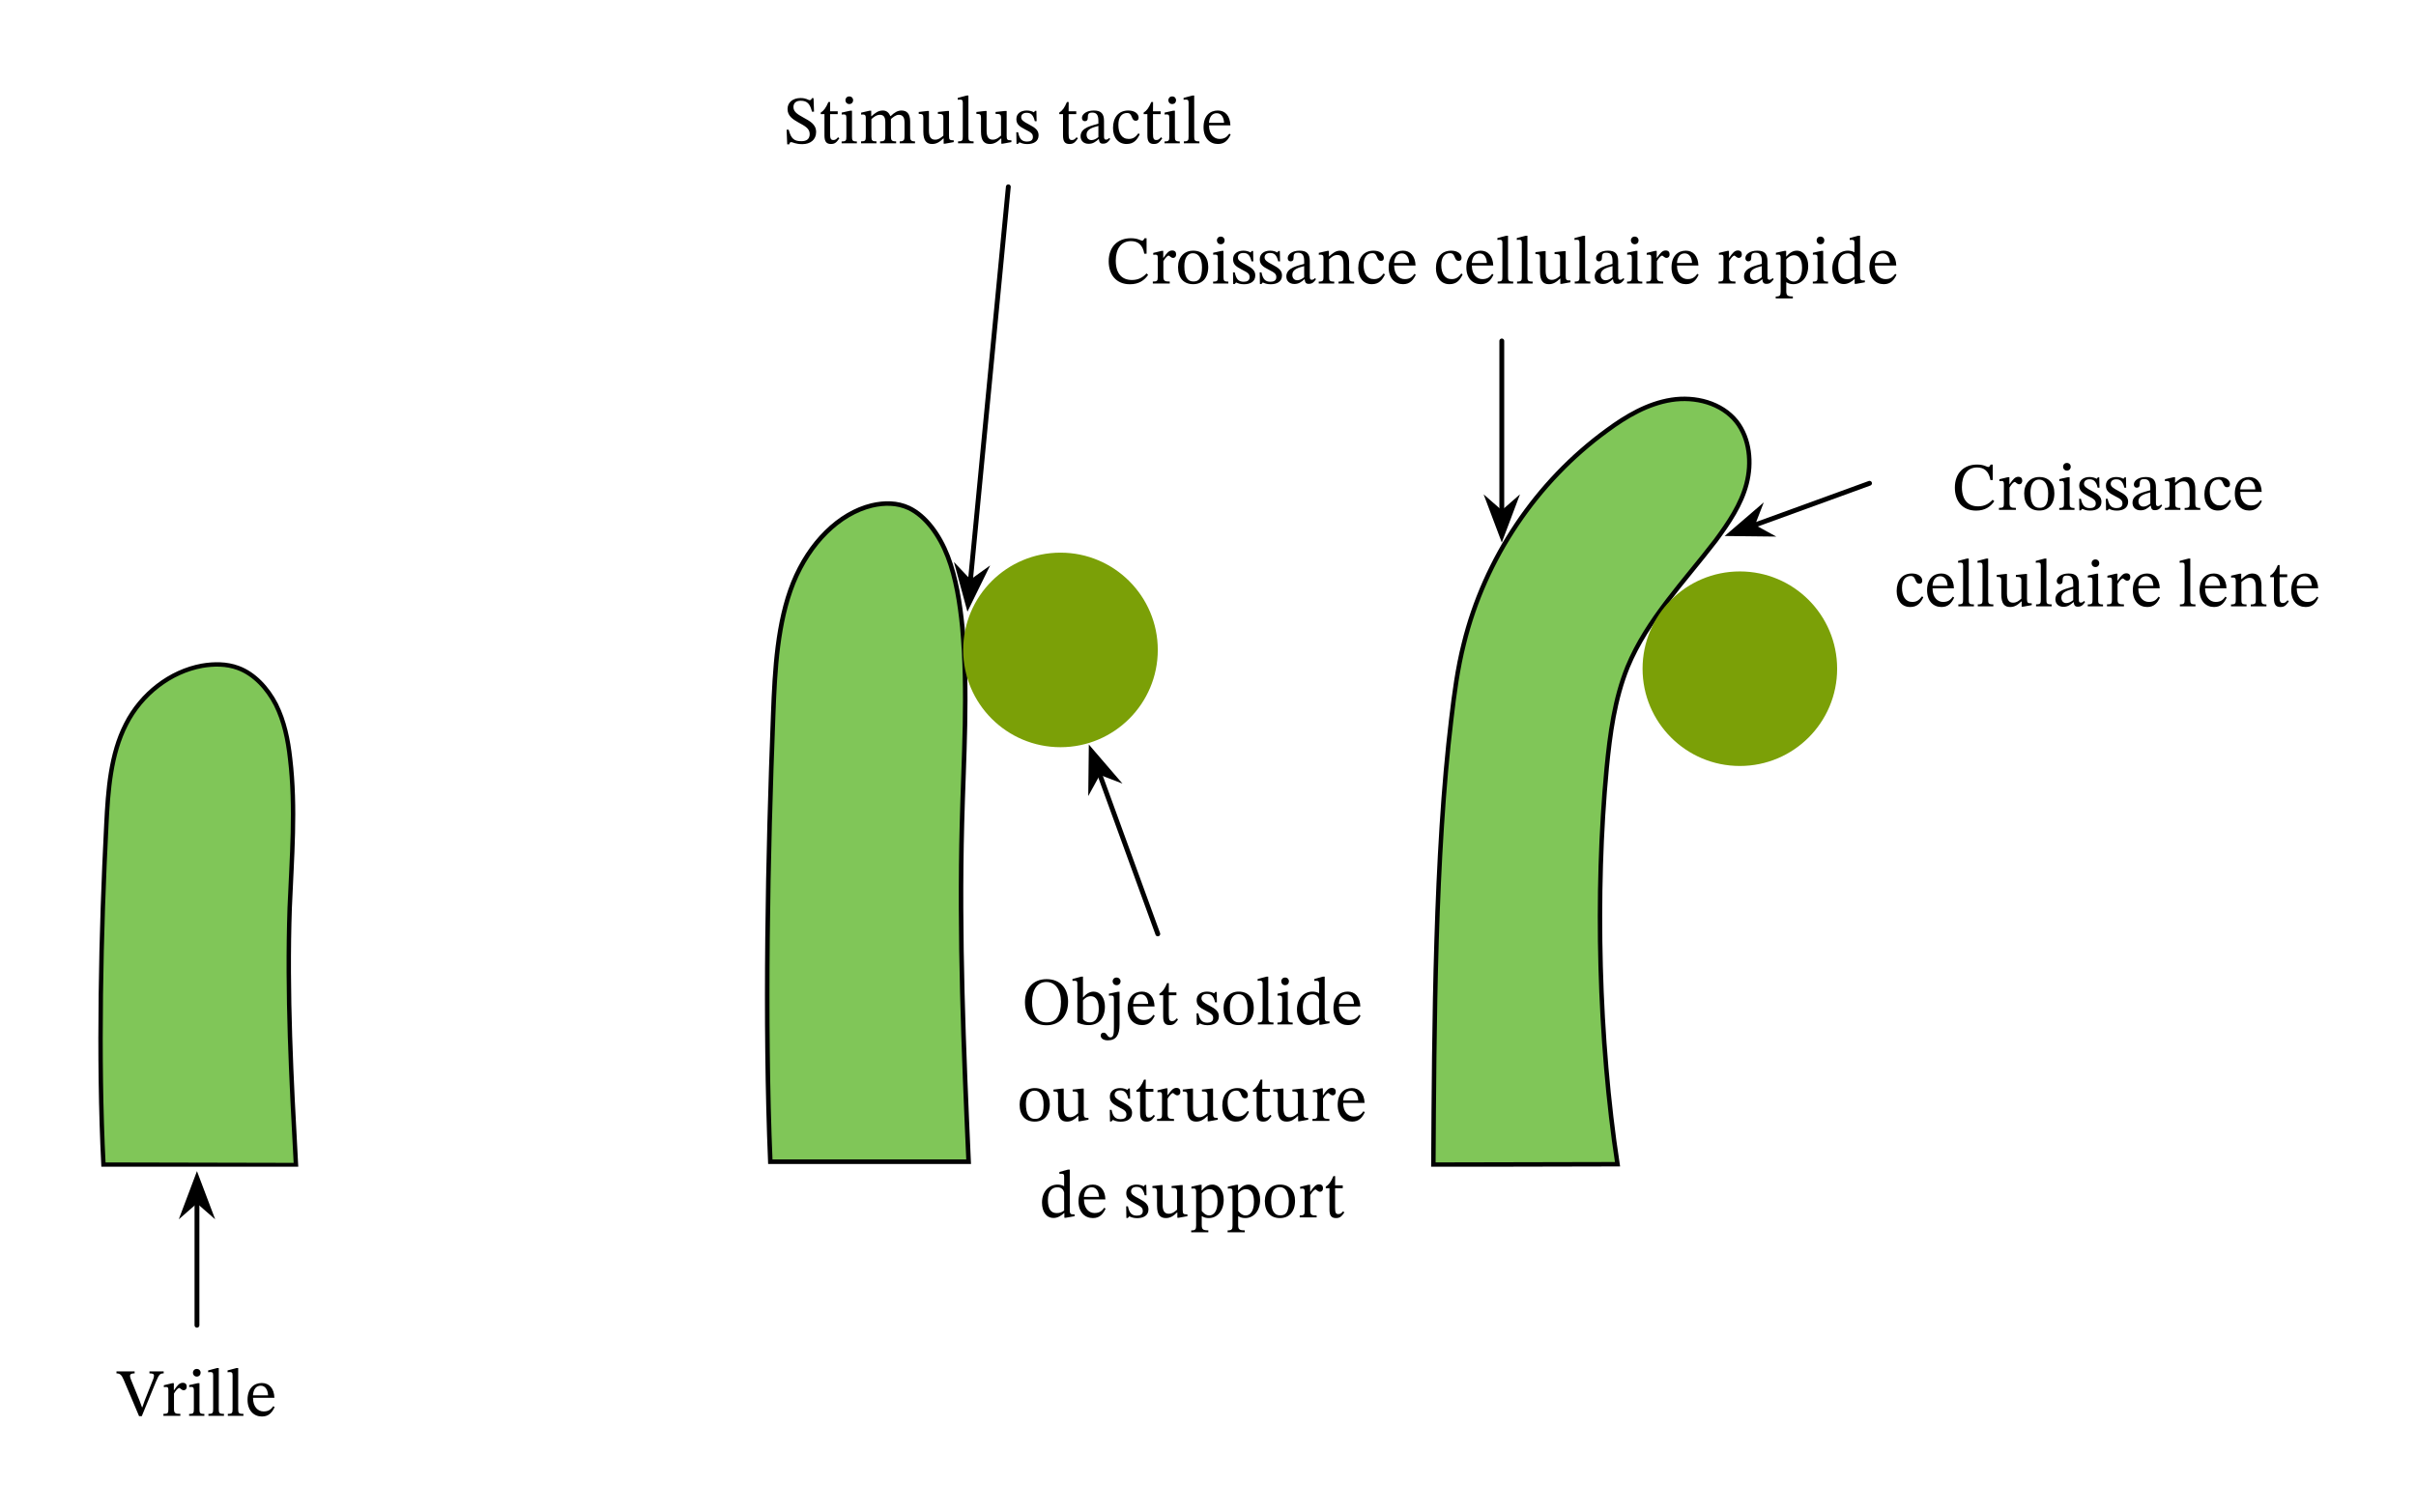 <svg width="530.707" height="332.16" viewBox="0 0 398.03 249.12" class="displayed_equation" xmlns="http://www.w3.org/2000/svg">
  <defs>
    <clipPath id="svg157132606364tikz_00001a">
      <path d="M 15.734 99 L 60 99 L 60 192.266 L 15.734 192.266 Z M 15.734 99" />
    </clipPath>
    <clipPath id="svg157132606364tikz_00001b">
      <path d="M 115 72 L 171 72 L 171 192.266 L 115 192.266 Z M 115 72" />
    </clipPath>
    <clipPath id="svg157132606364tikz_00001c">
      <path d="M 225 64.727 L 299 64.727 L 299 192.266 L 225 192.266 Z M 225 64.727" />
    </clipPath>
  </defs>
  <path d="M 17.043 191.922 C 16.148 174.312 16.629 153.469 17.523 135.855 C 17.801 130.219 18.215 124.301 20.758 119.348 C 23.305 114.324 28.051 110.68 33.277 109.715 C 35.273 109.375 37.336 109.375 39.195 110.062 C 41.875 111.023 44.078 113.434 45.457 116.113 C 46.828 118.867 47.449 121.895 47.793 124.988 C 48.758 133.105 48.066 141.359 47.727 149.613 C 47.242 163.719 48 177.891 48.758 191.992 Z M 17.043 191.922" fill="#80c658" />
  <g clip-path="url(#svg157132606364tikz_00001a)">
    <path d="M 170.43 571.981 C 161.484 748.075 166.289 956.513 175.234 1132.645 C 178.008 1189.013 182.148 1248.192 207.578 1297.723 C 233.047 1347.958 280.508 1384.403 332.773 1394.052 C 352.734 1397.45 373.359 1397.45 391.953 1390.575 C 418.75 1380.966 440.781 1356.864 454.57 1330.067 C 468.281 1302.528 474.492 1272.255 477.93 1241.317 C 487.578 1160.145 480.664 1077.606 477.266 995.067 C 472.422 854.013 480 712.294 487.578 571.278 Z M 170.43 571.981" transform="matrix(.1 0 0 -.1 0 249.12)" fill="none" stroke-width="7.257" stroke="#020202" stroke-miterlimit="10" />
  </g>
  <path d="M 159.578 191.441 C 158.754 172.867 157.996 154.293 158.48 135.719 C 158.754 124.922 159.512 114.051 158.547 103.387 C 158.137 99.328 157.516 95.27 156.141 91.695 C 154.762 88.117 152.492 85.023 149.742 83.715 C 147.816 82.816 145.684 82.816 143.621 83.301 C 138.254 84.605 133.371 89.426 130.688 96.027 C 128.074 102.562 127.66 110.27 127.383 117.695 C 126.488 140.879 125.941 168.258 126.906 191.441 Z M 159.578 191.441" fill="#80c658" />
  <g clip-path="url(#svg157132606364tikz_00001b)">
    <path d="M 1595.781 576.786 C 1587.539 762.528 1579.961 948.27 1584.805 1134.013 C 1587.539 1241.981 1595.117 1350.692 1585.469 1457.333 C 1581.367 1497.919 1575.156 1538.505 1561.406 1574.247 C 1547.617 1610.028 1524.922 1640.966 1497.422 1654.052 C 1478.164 1663.036 1456.836 1663.036 1436.211 1658.192 C 1382.539 1645.145 1333.711 1596.942 1306.875 1530.927 C 1280.742 1465.575 1276.602 1388.505 1273.828 1314.247 C 1264.883 1082.411 1259.414 808.622 1269.062 576.786 Z M 1595.781 576.786" transform="matrix(.1 0 0 -.1 0 249.12)" fill="none" stroke-width="7.478" stroke="#020202" stroke-miterlimit="10" />
  </g>
  <path d="M 266.48 191.855 C 263.383 171.488 262.766 147.141 264.691 126.641 C 265.242 120.93 266 115.219 268.133 109.926 C 271.367 102.082 277.488 95.82 282.648 89.078 C 284.781 86.191 286.844 83.164 287.738 79.723 C 288.633 76.285 288.289 72.297 286.086 69.477 C 283.609 66.379 279.273 65.277 275.355 65.895 C 271.434 66.516 267.926 68.582 264.762 70.918 C 253.133 79.379 244.605 92.035 241.164 106.07 C 240.133 110.129 239.586 114.324 239.102 118.453 C 236.418 140.672 236.281 169.562 236.145 191.922 Z M 266.48 191.855" fill="#80c658" />
  <g clip-path="url(#svg157132606364tikz_00001c)">
    <path d="M 2664.805 572.645 C 2633.828 776.317 2627.656 1019.794 2646.914 1224.794 C 2652.422 1281.903 2660 1339.013 2681.328 1391.942 C 2713.672 1470.38 2774.883 1532.997 2826.484 1600.419 C 2847.812 1629.286 2868.438 1659.559 2877.383 1693.973 C 2886.328 1728.348 2882.891 1768.231 2860.859 1796.434 C 2836.094 1827.411 2792.734 1838.427 2753.555 1832.255 C 2714.336 1826.044 2679.258 1805.38 2647.617 1782.02 C 2531.328 1697.411 2446.055 1570.848 2411.641 1430.497 C 2401.328 1389.911 2395.859 1347.958 2391.016 1306.669 C 2364.18 1084.481 2362.812 795.575 2361.445 571.981 Z M 2664.805 572.645" transform="matrix(.1 0 0 -.1 0 249.12)" fill="none" stroke-width="7.33" stroke="#020202" stroke-miterlimit="10" />
  </g>
  <path d="M190.742 107.105C190.742 115.957 183.562 123.133 174.715 123.133 165.859 123.133 158.684 115.957 158.684 107.105 158.684 98.25 165.859 91.074 174.715 91.074 183.562 91.074 190.742 98.25 190.742 107.105zM302.664 110.199C302.664 119.051 295.488 126.227 286.637 126.227 277.781 126.227 270.609 119.051 270.609 110.199 270.609 101.348 277.781 94.168 286.637 94.168 295.488 94.168 302.664 101.348 302.664 110.199zM302.664 110.199" fill="#7ba007" />
  <path d="M 1661.211 2183.348 L 1598.594 1532.88" transform="matrix(.1 0 0 -.1 0 249.12)" fill="none" stroke-width="7.97" stroke-linecap="round" stroke-linejoin="round" stroke="#000" stroke-miterlimit="10" />
  <path d="M 159.488 99.68 L 162.066 94.43 L 159.84 96.027 L 157.957 94.035" />
  <path d="M 1594.883 1494.403 L 1620.664 1546.903 L 1598.398 1530.927 L 1579.57 1550.848 Z M 1594.883 1494.403" transform="matrix(.1 0 0 -.1 0 249.12)" fill="none" stroke-width="7.975" stroke-linecap="round" stroke="#000" stroke-miterlimit="10" />
  <path d="M134.109 18.41L134.031 16.18 133.742 16.18C133.684 16.414 133.574 16.504 133.395 16.504 133.129 16.504 132.883 16.156 131.867 16.156 130.707 16.168 129.746 16.793 129.746 17.965 129.746 19.137 130.648 19.672 131.543 20.184 132.457 20.707 133.395 21.098 133.395 22.082 133.395 22.93 132.871 23.266 132.035 23.266 130.895 23.273 130.328 22.918 129.938 21.379L129.59 21.379 129.691 23.785 130.039 23.785C130.047 23.562 130.18 23.418 130.34 23.418 130.594 23.418 131.031 23.754 132.191 23.754 133.484 23.754 134.453 23.051 134.453 21.758 134.453 20.43 133.352 19.93 132.359 19.371 131.52 18.891 130.719 18.488 130.719 17.652 130.719 16.961 131.152 16.602 131.91 16.602 133.039 16.594 133.461 17.184 133.773 18.41L134.109 18.41M138.07 22.613C137.789 22.93 137.645 23.074 137.289 23.074 136.852 23.074 136.754 22.805 136.754 22.016L136.754 18.812 138.012 18.812 138.012 18.344 136.754 18.344 136.766 16.816 136.473 16.816C136.07 17.762 135.738 18.23 135.215 18.555L135.215 18.812 135.828 18.812 135.828 22.324C135.828 23.328 136.148 23.73 136.898 23.73 137.609 23.73 137.844 23.398 138.281 22.797L138.07 22.613M139.918 15.891C139.527 15.891 139.281 16.18 139.281 16.516 139.281 16.859 139.539 17.148 139.918 17.148 140.309 17.148 140.555 16.859 140.555 16.516 140.555 16.18 140.309 15.891 139.918 15.891zM141.168 23.309C140.422 23.309 140.363 23.141 140.363 22.492L140.363 18.242 140.074 18.242 138.668 18.555 138.668 18.879C138.668 18.879 138.789 18.855 138.945 18.855 139.27 18.855 139.438 18.902 139.438 19.383L139.438 22.492C139.438 23.129 139.406 23.309 138.656 23.309L138.656 23.621 141.168 23.621 141.168 23.309M143.562 19.637C143.887 19.336 144.379 18.922 144.957 18.922 145.473 18.922 145.852 19.168 145.852 20.117L145.852 22.324C145.852 23.105 145.785 23.297 144.992 23.297L144.992 23.621 147.637 23.621 147.637 23.297C146.832 23.297 146.777 23.094 146.777 22.324L146.777 19.613C147.145 19.305 147.602 18.922 148.059 18.922 148.586 18.922 149.02 19.168 149.02 20.184L149.02 22.324C149.02 23.008 148.984 23.297 148.227 23.297L148.227 23.621 150.746 23.621 150.746 23.297C149.977 23.297 149.945 23.027 149.945 22.324L149.945 20.051C149.945 18.699 149.379 18.211 148.508 18.211 147.914 18.211 147.344 18.531 146.734 19.137L146.688 19.137C146.465 18.602 146.086 18.211 145.449 18.211 144.691 18.211 144.18 18.621 143.574 19.148L143.531 19.148 143.531 18.242 143.262 18.242 141.867 18.566 141.867 18.891C141.867 18.891 142.004 18.867 142.168 18.867 142.48 18.867 142.637 18.969 142.637 19.371L142.637 22.492C142.637 23.16 142.559 23.297 141.855 23.297L141.855 23.621 144.398 23.621 144.398 23.297C143.711 23.297 143.562 23.16 143.562 22.535L143.562 19.637M157.125 23.117L157.012 23.117C156.477 23.117 156.344 23.039 156.344 22.383L156.344 18.285 156.074 18.285 154.516 18.453 154.516 18.766C155.227 18.766 155.418 18.824 155.418 19.414L155.418 22.348C154.973 22.738 154.613 23.016 154.047 23.016 153.465 23.016 153.039 22.684 153.039 21.547L153.039 18.285 152.797 18.285 151.355 18.453 151.355 18.766C151.961 18.777 152.117 18.824 152.117 19.426L152.117 21.691C152.117 23.207 152.648 23.73 153.578 23.73 154.289 23.73 154.816 23.398 155.406 22.816L155.465 22.816 155.465 23.676 155.707 23.676 157.125 23.418 157.125 23.117M160.398 23.297C159.598 23.297 159.543 23.141 159.543 22.492L159.543 15.742 159.262 15.742 157.789 16.133 157.789 16.438C157.789 16.438 157.957 16.414 158.148 16.414 158.426 16.414 158.617 16.438 158.617 16.895L158.617 22.492C158.617 23.117 158.57 23.297 157.836 23.297L157.836 23.621 160.398 23.621 160.398 23.297M166.625 23.117L166.512 23.117C165.977 23.117 165.844 23.039 165.844 22.383L165.844 18.285 165.574 18.285 164.016 18.453 164.016 18.766C164.727 18.766 164.918 18.824 164.918 19.414L164.918 22.348C164.473 22.738 164.113 23.016 163.547 23.016 162.965 23.016 162.539 22.684 162.539 21.547L162.539 18.285 162.297 18.285 160.855 18.453 160.855 18.766C161.461 18.777 161.617 18.824 161.617 19.426L161.617 21.691C161.617 23.207 162.148 23.73 163.078 23.73 163.789 23.73 164.316 23.398 164.906 22.816L164.965 22.816 164.965 23.676 165.207 23.676 166.625 23.418 166.625 23.117M167.434 21.789L167.469 23.711 167.703 23.711 167.938 23.453 167.961 23.453C168.25 23.574 168.586 23.742 169.23 23.742 170.234 23.742 171.105 23.34 171.105 22.293 171.105 21.469 170.559 21.055 169.543 20.52 168.605 20.039 168.238 19.762 168.238 19.324 168.238 18.824 168.629 18.59 169.141 18.59 169.82 18.59 170.234 18.91 170.48 19.973L170.781 19.973 170.746 18.266 170.523 18.266 170.336 18.5 170.324 18.5C170.047 18.363 169.711 18.211 169.152 18.211 168.195 18.211 167.445 18.699 167.445 19.613 167.445 20.441 167.902 20.832 168.918 21.344 169.957 21.855 170.168 22.07 170.168 22.594 170.168 23.117 169.766 23.328 169.211 23.328 168.383 23.328 167.961 22.938 167.727 21.789L167.434 21.789M177.367 22.613C177.09 22.93 176.945 23.074 176.59 23.074 176.152 23.074 176.055 22.805 176.055 22.016L176.055 18.812 177.312 18.812 177.312 18.344 176.055 18.344 176.062 16.816 175.773 16.816C175.371 17.762 175.039 18.23 174.512 18.555L174.512 18.812 175.129 18.812 175.129 22.324C175.129 23.328 175.449 23.73 176.195 23.73 176.91 23.73 177.145 23.398 177.582 22.797L177.367 22.613M181.035 22.93C181.102 23.418 181.215 23.676 181.707 23.676 182.273 23.676 182.543 23.441 182.91 22.906L182.742 22.727C182.59 22.895 182.43 23.008 182.219 23.008 181.984 23.008 181.883 22.918 181.883 22.461L181.883 19.93C181.883 18.766 181.426 18.211 180.211 18.211 178.996 18.211 178.246 18.812 178.246 19.438 178.246 19.805 178.492 19.973 178.715 19.973 179.027 19.973 179.207 19.805 179.207 19.461 179.207 18.789 179.32 18.555 179.953 18.555 180.621 18.555 180.957 18.922 180.957 19.895L180.957 20.383C179.996 20.688 178.023 20.977 178.023 22.449 178.023 23.16 178.492 23.699 179.352 23.699 180.066 23.699 180.469 23.387 180.992 22.93zM180.957 22.594C180.578 22.906 180.176 23.086 179.809 23.086 179.328 23.086 179.008 22.738 179.008 22.18 179.008 21.312 179.941 21.008 180.957 20.754L180.957 22.594M187.551 21.969C187.051 22.613 186.672 22.895 185.945 22.895 184.797 22.895 184.25 21.938 184.25 20.574 184.25 19.293 184.797 18.621 185.699 18.621 186.66 18.621 186.289 19.895 187.117 19.895 187.43 19.895 187.586 19.715 187.586 19.391 187.586 18.746 186.938 18.211 185.891 18.211 184.281 18.211 183.367 19.348 183.367 21.098 183.367 22.648 184.203 23.73 185.602 23.73 186.793 23.73 187.34 23.027 187.766 22.125L187.551 21.969M191.27 22.613C190.992 22.93 190.844 23.074 190.488 23.074 190.055 23.074 189.953 22.805 189.953 22.016L189.953 18.812 191.215 18.812 191.215 18.344 189.953 18.344 189.965 16.816 189.672 16.816C189.273 17.762 188.938 18.23 188.414 18.555L188.414 18.812 189.027 18.812 189.027 22.324C189.027 23.328 189.352 23.73 190.098 23.73 190.812 23.73 191.047 23.398 191.48 22.797L191.27 22.613M193.117 15.891C192.727 15.891 192.48 16.18 192.48 16.516 192.48 16.859 192.738 17.148 193.117 17.148 193.508 17.148 193.754 16.859 193.754 16.516 193.754 16.18 193.508 15.891 193.117 15.891zM194.367 23.309C193.621 23.309 193.562 23.141 193.562 22.492L193.562 18.242 193.273 18.242 191.867 18.555 191.867 18.879C191.867 18.879 191.992 18.855 192.148 18.855 192.469 18.855 192.637 18.902 192.637 19.383L192.637 22.492C192.637 23.129 192.605 23.309 191.855 23.309L191.855 23.621 194.367 23.621 194.367 23.309M197.602 23.297C196.797 23.297 196.742 23.141 196.742 22.492L196.742 15.742 196.465 15.742 194.992 16.133 194.992 16.438C194.992 16.438 195.156 16.414 195.348 16.414 195.629 16.414 195.816 16.438 195.816 16.895L195.816 22.492C195.816 23.117 195.77 23.297 195.035 23.297L195.035 23.621 197.602 23.621 197.602 23.297M202.531 22.023C202.172 22.492 201.828 22.895 200.922 22.895 200.031 22.895 199.184 22.191 199.184 20.652L202.707 20.652C202.652 19.09 201.852 18.211 200.633 18.211 199.328 18.211 198.281 19.102 198.281 20.965 198.281 22.762 199.316 23.73 200.656 23.73 201.805 23.73 202.34 23.027 202.742 22.18zM199.172 20.238C199.262 19.203 199.707 18.656 200.465 18.656 201.258 18.656 201.629 19.414 201.66 20.238L199.172 20.238" />
  <path d="M 1907.461 952.177 L 1810.938 1217.333" transform="matrix(.1 0 0 -.1 0 249.12)" fill="none" stroke-width="7.97" stroke-linecap="round" stroke-linejoin="round" stroke="#000" stroke-miterlimit="10" />
  <path d="M 179.77 123.75 L 179.703 129.602 L 181.027 127.199 L 183.586 128.188" />
  <path d="M 1797.695 1253.7 L 1797.031 1195.184 L 1810.273 1219.208 L 1835.859 1209.325 Z M 1797.695 1253.7" transform="matrix(.1 0 0 -.1 0 249.12)" fill="none" stroke-width="7.98" stroke-linecap="round" stroke="#000" stroke-miterlimit="10" />
  <path d="M175.965 165.051C175.965 162.84 174.637 161.355 172.418 161.355 170.207 161.355 168.859 162.883 168.859 165.148 168.859 167.516 170.195 168.953 172.418 168.953 174.613 168.953 175.965 167.383 175.965 165.051zM174.793 165.082C174.793 167.324 174.012 168.484 172.43 168.484 170.82 168.484 170.031 167.18 170.031 165.082 170.031 163.039 170.945 161.824 172.383 161.824 173.832 161.824 174.793 163.074 174.793 165.082M178.418 160.945L178.129 160.945 176.688 161.336 176.688 161.648C176.688 161.648 176.824 161.625 177.004 161.625 177.426 161.625 177.492 161.715 177.492 162.215L177.492 168.484C177.762 168.633 178.406 168.93 179.355 168.93 180.906 168.93 182.031 167.883 182.031 165.887 182.031 164.438 181.273 163.41 180.172 163.41 179.422 163.41 178.844 163.891 178.453 164.359L178.418 164.359zM178.418 164.848C178.617 164.582 179.109 164.168 179.68 164.168 180.738 164.168 181.016 165.172 181.016 166.242 181.016 167.48 180.617 168.477 179.555 168.477 178.965 168.477 178.629 168.207 178.418 167.949L178.418 164.848M184.441 163.441L184.141 163.441 182.691 163.754 182.691 164.09C182.691 164.09 182.848 164.055 183.023 164.055 183.426 164.055 183.516 164.168 183.516 164.66L183.516 169.176C183.516 170.371 183.469 170.953 182.926 170.953 182.41 170.953 182.367 170.172 181.832 170.172 181.531 170.172 181.34 170.359 181.34 170.641 181.34 171.129 181.785 171.441 182.523 171.441 183.84 171.441 184.441 170.605 184.441 168.844zM183.949 161.09C183.547 161.09 183.305 161.379 183.305 161.715 183.305 162.059 183.57 162.352 183.949 162.352 184.34 162.352 184.609 162.059 184.609 161.715 184.609 161.379 184.34 161.09 183.949 161.09M190.031 167.227C189.672 167.695 189.328 168.094 188.422 168.094 187.531 168.094 186.684 167.391 186.684 165.852L190.207 165.852C190.152 164.289 189.352 163.41 188.133 163.41 186.828 163.41 185.781 164.301 185.781 166.164 185.781 167.961 186.816 168.93 188.156 168.93 189.305 168.93 189.84 168.23 190.242 167.383zM186.672 165.441C186.762 164.402 187.207 163.855 187.965 163.855 188.758 163.855 189.129 164.613 189.16 165.441L186.672 165.441M193.867 167.816C193.59 168.129 193.445 168.273 193.09 168.273 192.652 168.273 192.555 168.008 192.555 167.215L192.555 164.012 193.812 164.012 193.812 163.543 192.555 163.543 192.562 162.016 192.273 162.016C191.871 162.961 191.539 163.43 191.012 163.754L191.012 164.012 191.629 164.012 191.629 167.527C191.629 168.531 191.949 168.93 192.695 168.93 193.41 168.93 193.645 168.598 194.082 167.996L193.867 167.816M197.133 166.992L197.168 168.91 197.402 168.91 197.637 168.652 197.66 168.652C197.949 168.773 198.285 168.945 198.93 168.945 199.938 168.945 200.805 168.539 200.805 167.492 200.805 166.668 200.258 166.254 199.242 165.719 198.305 165.238 197.938 164.961 197.938 164.523 197.938 164.023 198.328 163.789 198.844 163.789 199.523 163.789 199.938 164.113 200.18 165.172L200.48 165.172 200.449 163.465 200.227 163.465 200.035 163.699 200.023 163.699C199.746 163.566 199.41 163.41 198.852 163.41 197.895 163.41 197.148 163.898 197.148 164.816 197.148 165.641 197.602 166.031 198.617 166.543 199.656 167.059 199.867 167.27 199.867 167.793 199.867 168.32 199.469 168.531 198.91 168.531 198.082 168.531 197.66 168.141 197.426 166.992L197.133 166.992M204.078 163.41C202.57 163.41 201.578 164.504 201.578 166.121 201.578 167.93 202.516 168.93 204.078 168.93 205.527 168.93 206.555 167.949 206.555 166.078 206.555 164.426 205.605 163.41 204.078 163.41zM204.035 163.832C205.027 163.832 205.527 164.758 205.527 166.133 205.527 167.949 205.039 168.484 204.121 168.484 203.164 168.496 202.617 167.75 202.617 165.977 202.617 164.547 203.188 163.832 204.035 163.832M209.801 168.496C208.996 168.496 208.941 168.34 208.941 167.695L208.941 160.945 208.664 160.945 207.191 161.336 207.191 161.637C207.191 161.637 207.359 161.613 207.547 161.613 207.828 161.613 208.016 161.637 208.016 162.094L208.016 167.695C208.016 168.32 207.969 168.496 207.234 168.496L207.234 168.82 209.801 168.82 209.801 168.496M211.719 161.09C211.328 161.09 211.082 161.379 211.082 161.715 211.082 162.059 211.34 162.352 211.719 162.352 212.109 162.352 212.352 162.059 212.352 161.715 212.352 161.379 212.109 161.09 211.719 161.09zM212.969 168.508C212.219 168.508 212.164 168.34 212.164 167.695L212.164 163.441 211.871 163.441 210.469 163.754 210.469 164.078C210.469 164.078 210.59 164.055 210.746 164.055 211.07 164.055 211.238 164.102 211.238 164.582L211.238 167.695C211.238 168.328 211.203 168.508 210.457 168.508L210.457 168.82 212.969 168.82 212.969 168.508M219.035 168.617L219.035 168.32 218.801 168.32C218.387 168.32 218.242 168.207 218.242 167.625L218.242 160.945 217.941 160.945 216.535 161.336 216.535 161.648C216.535 161.648 216.727 161.625 216.824 161.625 217.262 161.625 217.316 161.727 217.316 162.215L217.316 163.676C216.969 163.488 216.602 163.41 216.234 163.41 214.828 163.41 213.668 164.535 213.668 166.375 213.668 167.805 214.316 168.91 215.578 168.91 216.312 168.91 216.883 168.484 217.305 168.105L217.352 168.105 217.352 168.875 217.605 168.875zM217.316 167.695C216.926 167.961 216.625 168.105 216.102 168.105 215.152 168.105 214.641 167.48 214.641 165.941 214.641 164.535 215.273 163.855 216.215 163.855 216.902 163.855 217.227 164.289 217.316 164.75L217.316 167.695M223.93 167.227C223.574 167.695 223.227 168.094 222.324 168.094 221.43 168.094 220.582 167.391 220.582 165.852L224.109 165.852C224.055 164.289 223.25 163.41 222.031 163.41 220.727 163.41 219.68 164.301 219.68 166.164 219.68 167.961 220.719 168.93 222.055 168.93 223.203 168.93 223.742 168.23 224.141 167.383zM220.57 165.441C220.66 164.402 221.109 163.855 221.867 163.855 222.656 163.855 223.027 164.613 223.059 165.441L220.57 165.441M170.477 179.309C168.973 179.309 167.98 180.402 167.98 182.02 167.98 183.828 168.918 184.832 170.477 184.832 171.93 184.832 172.953 183.852 172.953 181.977 172.953 180.324 172.008 179.309 170.477 179.309zM170.434 179.734C171.426 179.734 171.93 180.66 171.93 182.031 171.93 183.852 171.438 184.387 170.523 184.387 169.562 184.398 169.016 183.648 169.016 181.875 169.016 180.445 169.586 179.734 170.434 179.734M179.324 184.219L179.215 184.219C178.68 184.219 178.543 184.141 178.543 183.48L178.543 179.387 178.273 179.387 176.715 179.555 176.715 179.867C177.43 179.867 177.617 179.922 177.617 180.516L177.617 183.449C177.172 183.84 176.812 184.117 176.246 184.117 175.664 184.117 175.242 183.781 175.242 182.645L175.242 179.387 174.996 179.387 173.555 179.555 173.555 179.867C174.16 179.879 174.316 179.922 174.316 180.523L174.316 182.789C174.316 184.309 174.852 184.832 175.777 184.832 176.492 184.832 177.016 184.496 177.605 183.918L177.664 183.918 177.664 184.777 177.906 184.777 179.324 184.52 179.324 184.219M182.836 182.891L182.867 184.809 183.102 184.809 183.34 184.555 183.359 184.555C183.648 184.676 183.984 184.844 184.633 184.844 185.637 184.844 186.508 184.441 186.508 183.391 186.508 182.566 185.961 182.156 184.945 181.617 184.008 181.141 183.641 180.859 183.641 180.426 183.641 179.922 184.027 179.688 184.543 179.688 185.223 179.688 185.637 180.012 185.883 181.07L186.18 181.07 186.148 179.367 185.926 179.367 185.734 179.602 185.727 179.602C185.445 179.465 185.109 179.309 184.555 179.309 183.594 179.309 182.848 179.801 182.848 180.715 182.848 181.539 183.305 181.93 184.32 182.445 185.355 182.957 185.57 183.172 185.57 183.695 185.57 184.219 185.168 184.43 184.609 184.43 183.781 184.43 183.359 184.039 183.125 182.891L182.836 182.891M190.07 183.715C189.789 184.027 189.645 184.172 189.289 184.172 188.852 184.172 188.754 183.906 188.754 183.113L188.754 179.914 190.012 179.914 190.012 179.445 188.754 179.445 188.766 177.914 188.473 177.914C188.07 178.863 187.738 179.332 187.215 179.656L187.215 179.914 187.828 179.914 187.828 183.426C187.828 184.43 188.148 184.832 188.898 184.832 189.609 184.832 189.844 184.496 190.281 183.895L190.07 183.715M192.344 179.344L192.074 179.344 190.691 179.68 190.691 179.992C190.691 179.992 190.812 179.969 191.035 179.969 191.438 179.969 191.438 180.168 191.438 180.57L191.438 183.637C191.438 184.262 191.359 184.398 190.621 184.398L190.621 184.719 193.414 184.719 193.414 184.398C192.578 184.398 192.363 184.285 192.363 183.582L192.363 181.039C192.633 180.594 192.988 180.125 193.246 180.125 193.379 180.125 193.602 180.504 193.969 180.504 194.215 180.504 194.461 180.324 194.461 179.902 194.461 179.523 194.25 179.277 193.812 179.277 193.277 179.277 192.945 179.668 192.375 180.492L192.344 180.492 192.344 179.344M200.625 184.219L200.512 184.219C199.977 184.219 199.844 184.141 199.844 183.48L199.844 179.387 199.574 179.387 198.016 179.555 198.016 179.867C198.727 179.867 198.918 179.922 198.918 180.516L198.918 183.449C198.473 183.84 198.113 184.117 197.547 184.117 196.965 184.117 196.539 183.781 196.539 182.645L196.539 179.387 196.297 179.387 194.855 179.555 194.855 179.867C195.461 179.879 195.617 179.922 195.617 180.523L195.617 182.789C195.617 184.309 196.148 184.832 197.078 184.832 197.789 184.832 198.316 184.496 198.906 183.918L198.965 183.918 198.965 184.777 199.207 184.777 200.625 184.52 200.625 184.219M205.551 183.07C205.051 183.715 204.672 183.996 203.945 183.996 202.797 183.996 202.25 183.035 202.25 181.676 202.25 180.391 202.797 179.723 203.699 179.723 204.66 179.723 204.289 180.992 205.117 180.992 205.43 180.992 205.586 180.816 205.586 180.492 205.586 179.844 204.938 179.309 203.891 179.309 202.281 179.309 201.367 180.445 201.367 182.199 201.367 183.75 202.203 184.832 203.602 184.832 204.793 184.832 205.34 184.129 205.766 183.227L205.551 183.07M209.27 183.715C208.992 184.027 208.844 184.172 208.488 184.172 208.055 184.172 207.953 183.906 207.953 183.113L207.953 179.914 209.215 179.914 209.215 179.445 207.953 179.445 207.965 177.914 207.672 177.914C207.273 178.863 206.938 179.332 206.414 179.656L206.414 179.914 207.027 179.914 207.027 183.426C207.027 184.43 207.352 184.832 208.098 184.832 208.812 184.832 209.047 184.496 209.48 183.895L209.27 183.715M215.523 184.219L215.414 184.219C214.879 184.219 214.742 184.141 214.742 183.48L214.742 179.387 214.477 179.387 212.914 179.555 212.914 179.867C213.629 179.867 213.816 179.922 213.816 180.516L213.816 183.449C213.371 183.84 213.016 184.117 212.445 184.117 211.867 184.117 211.441 183.781 211.441 182.645L211.441 179.387 211.195 179.387 209.758 179.555 209.758 179.867C210.359 179.879 210.516 179.922 210.516 180.523L210.516 182.789C210.516 184.309 211.051 184.832 211.977 184.832 212.691 184.832 213.215 184.496 213.805 183.918L213.863 183.918 213.863 184.777 214.109 184.777 215.523 184.52 215.523 184.219M217.941 179.344L217.672 179.344 216.289 179.68 216.289 179.992C216.289 179.992 216.414 179.969 216.637 179.969 217.039 179.969 217.039 180.168 217.039 180.57L217.039 183.637C217.039 184.262 216.961 184.398 216.223 184.398L216.223 184.719 219.012 184.719 219.012 184.398C218.176 184.398 217.965 184.285 217.965 183.582L217.965 181.039C218.23 180.594 218.59 180.125 218.844 180.125 218.98 180.125 219.203 180.504 219.57 180.504 219.816 180.504 220.062 180.324 220.062 179.902 220.062 179.523 219.852 179.277 219.414 179.277 218.879 179.277 218.543 179.668 217.977 180.492L217.941 180.492 217.941 179.344M224.629 183.125C224.273 183.594 223.926 183.996 223.023 183.996 222.133 183.996 221.281 183.293 221.281 181.754L224.809 181.754C224.754 180.191 223.949 179.309 222.734 179.309 221.43 179.309 220.379 180.203 220.379 182.066 220.379 183.859 221.418 184.832 222.758 184.832 223.906 184.832 224.441 184.129 224.844 183.281zM221.273 181.34C221.359 180.305 221.809 179.758 222.566 179.758 223.359 179.758 223.727 180.516 223.758 181.34L221.273 181.34M177.035 200.418L177.035 200.117 176.801 200.117C176.387 200.117 176.242 200.008 176.242 199.426L176.242 192.742 175.941 192.742 174.535 193.133 174.535 193.445C174.535 193.445 174.727 193.426 174.824 193.426 175.262 193.426 175.316 193.523 175.316 194.016L175.316 195.477C174.969 195.289 174.602 195.211 174.234 195.211 172.828 195.211 171.668 196.336 171.668 198.176 171.668 199.605 172.316 200.711 173.578 200.711 174.312 200.711 174.883 200.285 175.305 199.906L175.352 199.906 175.352 200.676 175.605 200.676zM175.316 199.492C174.926 199.762 174.625 199.906 174.102 199.906 173.152 199.906 172.641 199.281 172.641 197.742 172.641 196.336 173.273 195.656 174.215 195.656 174.902 195.656 175.227 196.09 175.316 196.547L175.316 199.492M181.93 199.023C181.574 199.492 181.227 199.895 180.324 199.895 179.43 199.895 178.582 199.191 178.582 197.652L182.109 197.652C182.055 196.09 181.25 195.211 180.031 195.211 178.727 195.211 177.68 196.102 177.68 197.965 177.68 199.762 178.719 200.73 180.055 200.73 181.203 200.73 181.742 200.031 182.141 199.18zM178.57 197.242C178.66 196.203 179.109 195.656 179.867 195.656 180.656 195.656 181.027 196.414 181.059 197.242L178.57 197.242M185.535 198.789L185.57 200.711 185.805 200.711 186.039 200.453 186.059 200.453C186.352 200.574 186.684 200.742 187.332 200.742 188.336 200.742 189.207 200.34 189.207 199.293 189.207 198.469 188.66 198.055 187.645 197.52 186.707 197.039 186.34 196.762 186.34 196.324 186.34 195.824 186.727 195.59 187.242 195.59 187.922 195.59 188.336 195.914 188.582 196.973L188.883 196.973 188.848 195.266 188.625 195.266 188.438 195.5 188.426 195.5C188.145 195.367 187.812 195.211 187.254 195.211 186.293 195.211 185.547 195.699 185.547 196.617 185.547 197.441 186.004 197.832 187.02 198.344 188.055 198.859 188.27 199.07 188.27 199.594 188.27 200.117 187.867 200.328 187.309 200.328 186.484 200.328 186.059 199.938 185.824 198.789L185.535 198.789M195.625 200.117L195.512 200.117C194.977 200.117 194.844 200.039 194.844 199.383L194.844 195.289 194.574 195.289 193.016 195.453 193.016 195.766C193.727 195.766 193.918 195.824 193.918 196.414L193.918 199.348C193.473 199.738 193.113 200.016 192.547 200.016 191.965 200.016 191.539 199.684 191.539 198.547L191.539 195.289 191.297 195.289 189.855 195.453 189.855 195.766C190.461 195.777 190.617 195.824 190.617 196.426L190.617 198.691C190.617 200.207 191.148 200.73 192.078 200.73 192.789 200.73 193.316 200.398 193.906 199.816L193.965 199.816 193.965 200.676 194.207 200.676 195.625 200.418 195.625 200.117M197.965 195.242L197.684 195.242 196.281 195.555 196.281 195.879C196.281 195.879 196.492 195.855 196.637 195.855 197.004 195.855 197.059 196 197.059 196.426L197.059 201.949C197.059 202.574 196.949 202.762 196.246 202.762L196.246 203.074 199.07 203.074 199.07 202.75C198.199 202.75 197.984 202.605 197.984 201.883L197.984 200.418 198.031 200.418C198.355 200.641 198.734 200.73 199.156 200.73 200.496 200.73 201.602 199.605 201.602 197.707 201.602 196.246 200.832 195.211 199.727 195.211 199.07 195.211 198.531 195.555 197.996 196.18L197.965 196.18zM197.984 196.648C198.199 196.371 198.68 195.969 199.27 195.969 200.094 195.969 200.586 196.617 200.586 198.02 200.586 199.57 199.992 200.297 199.215 200.297 198.59 200.297 198.199 199.797 197.984 199.562L197.984 196.648M203.965 195.242L203.684 195.242 202.281 195.555 202.281 195.879C202.281 195.879 202.492 195.855 202.637 195.855 203.004 195.855 203.059 196 203.059 196.426L203.059 201.949C203.059 202.574 202.949 202.762 202.246 202.762L202.246 203.074 205.07 203.074 205.07 202.75C204.199 202.75 203.984 202.605 203.984 201.883L203.984 200.418 204.031 200.418C204.355 200.641 204.734 200.73 205.156 200.73 206.496 200.73 207.602 199.605 207.602 197.707 207.602 196.246 206.832 195.211 205.727 195.211 205.07 195.211 204.531 195.555 203.996 196.18L203.965 196.18zM203.984 196.648C204.199 196.371 204.68 195.969 205.27 195.969 206.094 195.969 206.586 196.617 206.586 198.02 206.586 199.57 205.992 200.297 205.215 200.297 204.59 200.297 204.199 199.797 203.984 199.562L203.984 196.648M210.879 195.211C209.371 195.211 208.379 196.305 208.379 197.922 208.379 199.727 209.316 200.73 210.879 200.73 212.328 200.73 213.355 199.75 213.355 197.875 213.355 196.227 212.406 195.211 210.879 195.211zM210.836 195.633C211.828 195.633 212.328 196.559 212.328 197.93 212.328 199.75 211.84 200.285 210.922 200.285 209.965 200.297 209.418 199.551 209.418 197.773 209.418 196.348 209.984 195.633 210.836 195.633M215.844 195.242L215.574 195.242 214.191 195.578 214.191 195.891C214.191 195.891 214.312 195.867 214.535 195.867 214.938 195.867 214.938 196.07 214.938 196.469L214.938 199.539C214.938 200.164 214.859 200.297 214.121 200.297L214.121 200.621 216.914 200.621 216.914 200.297C216.078 200.297 215.863 200.188 215.863 199.484L215.863 196.938C216.133 196.492 216.488 196.023 216.746 196.023 216.879 196.023 217.102 196.402 217.469 196.402 217.715 196.402 217.961 196.227 217.961 195.801 217.961 195.422 217.75 195.176 217.312 195.176 216.777 195.176 216.445 195.566 215.875 196.391L215.844 196.391 215.844 195.242M221.27 199.617C220.992 199.93 220.844 200.074 220.488 200.074 220.055 200.074 219.953 199.805 219.953 199.016L219.953 195.812 221.215 195.812 221.215 195.344 219.953 195.344 219.965 193.816 219.672 193.816C219.273 194.762 218.938 195.23 218.414 195.555L218.414 195.812 219.027 195.812 219.027 199.328C219.027 200.328 219.352 200.73 220.098 200.73 220.812 200.73 221.047 200.398 221.48 199.797L221.27 199.617" />
  <path d="M 2474.18 1929.325 L 2474.18 1647.059" transform="matrix(.1 0 0 -.1 0 249.12)" fill="none" stroke-width="7.97" stroke-linecap="round" stroke-linejoin="round" stroke="#000" stroke-miterlimit="10" />
  <path d="M 247.418 88.277 L 249.48 82.809 L 247.418 84.613 L 245.355 82.809" />
  <path d="M 2474.18 1608.427 L 2494.805 1663.114 L 2474.18 1645.067 L 2453.555 1663.114 Z M 2474.18 1608.427" transform="matrix(.1 0 0 -.1 0 249.12)" fill="none" stroke-width="7.97" stroke-linecap="round" stroke="#000" stroke-miterlimit="10" />
  <path d="M188.883 45.059C188.258 45.738 187.512 46.141 186.484 46.141 184.91 46.141 183.82 45.18 183.82 42.949 183.82 40.965 184.723 39.734 186.328 39.734 187.477 39.734 188.27 40.352 188.516 41.812L188.895 41.812 188.895 39.258 188.559 39.258C188.426 39.48 188.359 39.656 188.18 39.656 187.902 39.656 187.488 39.258 186.316 39.258 184.176 39.258 182.656 40.629 182.656 43.062 182.656 45.234 183.863 46.844 186.16 46.844 187.621 46.844 188.547 46.195 189.152 45.293L188.883 45.059M191.641 41.344L191.371 41.344 189.992 41.68 189.992 41.988C189.992 41.988 190.113 41.969 190.336 41.969 190.738 41.969 190.738 42.168 190.738 42.57L190.738 45.637C190.738 46.262 190.66 46.398 189.922 46.398L189.922 46.719 192.715 46.719 192.715 46.398C191.879 46.398 191.664 46.285 191.664 45.582L191.664 43.039C191.93 42.594 192.289 42.121 192.547 42.121 192.68 42.121 192.902 42.504 193.27 42.504 193.516 42.504 193.762 42.324 193.762 41.902 193.762 41.523 193.551 41.277 193.113 41.277 192.578 41.277 192.242 41.668 191.676 42.492L191.641 42.492 191.641 41.344M196.578 41.309C195.07 41.309 194.078 42.402 194.078 44.02 194.078 45.828 195.016 46.832 196.578 46.832 198.027 46.832 199.055 45.852 199.055 43.977 199.055 42.324 198.105 41.309 196.578 41.309zM196.535 41.73C197.527 41.73 198.027 42.66 198.027 44.031 198.027 45.852 197.539 46.387 196.621 46.387 195.664 46.398 195.117 45.648 195.117 43.875 195.117 42.445 195.688 41.73 196.535 41.73M201.117 38.988C200.727 38.988 200.48 39.277 200.48 39.613 200.48 39.961 200.738 40.25 201.117 40.25 201.508 40.25 201.754 39.961 201.754 39.613 201.754 39.277 201.508 38.988 201.117 38.988zM202.367 46.406C201.621 46.406 201.562 46.238 201.562 45.594L201.562 41.344 201.273 41.344 199.867 41.652 199.867 41.977C199.867 41.977 199.992 41.957 200.148 41.957 200.469 41.957 200.637 42 200.637 42.48L200.637 45.594C200.637 46.23 200.605 46.406 199.855 46.406L199.855 46.719 202.367 46.719 202.367 46.406M203.133 44.891L203.168 46.809 203.402 46.809 203.637 46.555 203.66 46.555C203.949 46.676 204.285 46.844 204.93 46.844 205.938 46.844 206.805 46.441 206.805 45.391 206.805 44.566 206.258 44.152 205.242 43.617 204.305 43.141 203.938 42.859 203.938 42.426 203.938 41.922 204.328 41.688 204.844 41.688 205.523 41.688 205.938 42.012 206.18 43.07L206.48 43.07 206.449 41.363 206.227 41.363 206.035 41.602 206.023 41.602C205.746 41.465 205.41 41.309 204.852 41.309 203.895 41.309 203.148 41.801 203.148 42.715 203.148 43.539 203.602 43.93 204.617 44.441 205.656 44.957 205.867 45.172 205.867 45.691 205.867 46.219 205.469 46.43 204.91 46.43 204.082 46.43 203.66 46.039 203.426 44.891L203.133 44.891M207.535 44.891L207.57 46.809 207.805 46.809 208.039 46.555 208.059 46.555C208.352 46.676 208.684 46.844 209.332 46.844 210.336 46.844 211.207 46.441 211.207 45.391 211.207 44.566 210.66 44.152 209.645 43.617 208.707 43.141 208.34 42.859 208.34 42.426 208.34 41.922 208.727 41.688 209.242 41.688 209.922 41.688 210.336 42.012 210.582 43.07L210.883 43.07 210.848 41.363 210.625 41.363 210.438 41.602 210.426 41.602C210.145 41.465 209.812 41.309 209.254 41.309 208.293 41.309 207.547 41.801 207.547 42.715 207.547 43.539 208.004 43.93 209.02 44.441 210.055 44.957 210.27 45.172 210.27 45.691 210.27 46.219 209.867 46.43 209.309 46.43 208.484 46.43 208.059 46.039 207.824 44.891L207.535 44.891M214.938 46.027C215.004 46.52 215.113 46.777 215.605 46.777 216.176 46.777 216.441 46.543 216.812 46.008L216.645 45.828C216.488 45.996 216.332 46.105 216.117 46.105 215.883 46.105 215.785 46.016 215.785 45.559L215.785 43.027C215.785 41.867 215.328 41.309 214.109 41.309 212.895 41.309 212.148 41.91 212.148 42.535 212.148 42.902 212.391 43.07 212.617 43.07 212.93 43.07 213.105 42.902 213.105 42.559 213.105 41.891 213.219 41.652 213.855 41.652 214.523 41.652 214.859 42.023 214.859 42.992L214.859 43.484C213.898 43.785 211.922 44.074 211.922 45.547 211.922 46.262 212.391 46.797 213.254 46.797 213.965 46.797 214.367 46.484 214.891 46.027zM214.859 45.691C214.477 46.008 214.078 46.184 213.711 46.184 213.23 46.184 212.906 45.84 212.906 45.281 212.906 44.41 213.844 44.109 214.859 43.852L214.859 45.691M222.266 43.297C222.266 42.012 221.785 41.309 220.773 41.309 220.07 41.309 219.578 41.711 218.977 42.246L218.93 42.246 218.941 41.344 218.684 41.344 217.27 41.668 217.27 41.988C217.27 41.988 217.379 41.969 217.57 41.969 217.871 41.969 218.039 42.055 218.039 42.461L218.039 45.594C218.039 46.219 218.004 46.406 217.258 46.406L217.258 46.719 219.812 46.719 219.812 46.406C219.008 46.406 218.965 46.219 218.965 45.594L218.965 42.727C219.297 42.426 219.711 42.023 220.312 42.023 220.816 42.023 221.34 42.234 221.34 43.574L221.34 45.594C221.34 46.219 221.305 46.406 220.516 46.406L220.516 46.719 223.094 46.719 223.094 46.406C222.344 46.406 222.266 46.219 222.266 45.594L222.266 43.297M227.953 45.066C227.449 45.715 227.07 45.996 226.344 45.996 225.195 45.996 224.648 45.035 224.648 43.676 224.648 42.391 225.195 41.723 226.102 41.723 227.059 41.723 226.691 42.992 227.516 42.992 227.828 42.992 227.984 42.816 227.984 42.492 227.984 41.844 227.34 41.309 226.289 41.309 224.684 41.309 223.77 42.445 223.77 44.199 223.77 45.75 224.605 46.832 226 46.832 227.195 46.832 227.738 46.129 228.164 45.227L227.953 45.066M233.031 45.125C232.672 45.594 232.328 45.996 231.422 45.996 230.531 45.996 229.684 45.293 229.684 43.754L233.207 43.754C233.152 42.191 232.352 41.309 231.133 41.309 229.828 41.309 228.781 42.199 228.781 44.066 228.781 45.859 229.816 46.832 231.156 46.832 232.305 46.832 232.84 46.129 233.242 45.281zM229.672 43.34C229.762 42.305 230.207 41.758 230.965 41.758 231.758 41.758 232.129 42.516 232.16 43.34L229.672 43.34M240.754 45.066C240.25 45.715 239.871 45.996 239.145 45.996 237.996 45.996 237.449 45.035 237.449 43.676 237.449 42.391 237.996 41.723 238.898 41.723 239.859 41.723 239.492 42.992 240.316 42.992 240.629 42.992 240.785 42.816 240.785 42.492 240.785 41.844 240.137 41.309 239.09 41.309 237.484 41.309 236.57 42.445 236.57 44.199 236.57 45.75 237.406 46.832 238.801 46.832 239.992 46.832 240.539 46.129 240.965 45.227L240.754 45.066M245.828 45.125C245.473 45.594 245.129 45.996 244.223 45.996 243.332 45.996 242.484 45.293 242.484 43.754L246.008 43.754C245.953 42.191 245.148 41.309 243.934 41.309 242.629 41.309 241.578 42.199 241.578 44.066 241.578 45.859 242.617 46.832 243.957 46.832 245.105 46.832 245.641 46.129 246.043 45.281zM242.473 43.34C242.562 42.305 243.008 41.758 243.766 41.758 244.559 41.758 244.926 42.516 244.961 43.34L242.473 43.34M249.301 46.398C248.496 46.398 248.441 46.238 248.441 45.594L248.441 38.844 248.164 38.844 246.691 39.234 246.691 39.535C246.691 39.535 246.859 39.516 247.047 39.516 247.328 39.516 247.516 39.535 247.516 39.992L247.516 45.594C247.516 46.219 247.469 46.398 246.734 46.398L246.734 46.719 249.301 46.719 249.301 46.398M252.5 46.398C251.695 46.398 251.641 46.238 251.641 45.594L251.641 38.844 251.363 38.844 249.891 39.234 249.891 39.535C249.891 39.535 250.059 39.516 250.246 39.516 250.527 39.516 250.715 39.535 250.715 39.992L250.715 45.594C250.715 46.219 250.672 46.398 249.934 46.398L249.934 46.719 252.5 46.719 252.5 46.398M258.727 46.219L258.613 46.219C258.078 46.219 257.945 46.141 257.945 45.48L257.945 41.387 257.676 41.387 256.113 41.555 256.113 41.867C256.828 41.867 257.016 41.922 257.016 42.516L257.016 45.449C256.57 45.84 256.215 46.117 255.645 46.117 255.066 46.117 254.641 45.781 254.641 44.645L254.641 41.387 254.395 41.387 252.957 41.555 252.957 41.867C253.559 41.879 253.715 41.922 253.715 42.523L253.715 44.789C253.715 46.309 254.25 46.832 255.176 46.832 255.891 46.832 256.414 46.496 257.008 45.918L257.062 45.918 257.062 46.777 257.309 46.777 258.727 46.52 258.727 46.219M262 46.398C261.195 46.398 261.141 46.238 261.141 45.594L261.141 38.844 260.863 38.844 259.391 39.234 259.391 39.535C259.391 39.535 259.559 39.516 259.746 39.516 260.027 39.516 260.215 39.535 260.215 39.992L260.215 45.594C260.215 46.219 260.172 46.398 259.434 46.398L259.434 46.719 262 46.719 262 46.398M265.734 46.027C265.805 46.52 265.914 46.777 266.406 46.777 266.977 46.777 267.242 46.543 267.609 46.008L267.445 45.828C267.289 45.996 267.133 46.105 266.918 46.105 266.684 46.105 266.586 46.016 266.586 45.559L266.586 43.027C266.586 41.867 266.129 41.309 264.91 41.309 263.695 41.309 262.945 41.91 262.945 42.535 262.945 42.902 263.191 43.07 263.414 43.07 263.727 43.07 263.906 42.902 263.906 42.559 263.906 41.891 264.02 41.652 264.656 41.652 265.324 41.652 265.656 42.023 265.656 42.992L265.656 43.484C264.699 43.785 262.723 44.074 262.723 45.547 262.723 46.262 263.191 46.797 264.051 46.797 264.766 46.797 265.168 46.484 265.691 46.027zM265.656 45.691C265.277 46.008 264.879 46.184 264.508 46.184 264.031 46.184 263.707 45.84 263.707 45.281 263.707 44.41 264.641 44.109 265.656 43.852L265.656 45.691M269.316 38.988C268.926 38.988 268.68 39.277 268.68 39.613 268.68 39.961 268.938 40.25 269.316 40.25 269.707 40.25 269.953 39.961 269.953 39.613 269.953 39.277 269.707 38.988 269.316 38.988zM270.566 46.406C269.82 46.406 269.766 46.238 269.766 45.594L269.766 41.344 269.473 41.344 268.07 41.652 268.07 41.977C268.07 41.977 268.191 41.957 268.348 41.957 268.672 41.957 268.84 42 268.84 42.48L268.84 45.594C268.84 46.23 268.805 46.406 268.055 46.406L268.055 46.719 270.566 46.719 270.566 46.406M272.941 41.344L272.672 41.344 271.289 41.68 271.289 41.988C271.289 41.988 271.414 41.969 271.637 41.969 272.039 41.969 272.039 42.168 272.039 42.57L272.039 45.637C272.039 46.262 271.961 46.398 271.223 46.398L271.223 46.719 274.012 46.719 274.012 46.398C273.176 46.398 272.965 46.285 272.965 45.582L272.965 43.039C273.23 42.594 273.59 42.121 273.844 42.121 273.98 42.121 274.203 42.504 274.57 42.504 274.816 42.504 275.062 42.324 275.062 41.902 275.062 41.523 274.852 41.277 274.414 41.277 273.879 41.277 273.543 41.668 272.977 42.492L272.941 42.492 272.941 41.344M279.629 45.125C279.273 45.594 278.926 45.996 278.023 45.996 277.133 45.996 276.281 45.293 276.281 43.754L279.809 43.754C279.754 42.191 278.949 41.309 277.734 41.309 276.43 41.309 275.379 42.199 275.379 44.066 275.379 45.859 276.418 46.832 277.758 46.832 278.906 46.832 279.441 46.129 279.844 45.281zM276.273 43.34C276.359 42.305 276.809 41.758 277.566 41.758 278.359 41.758 278.727 42.516 278.758 43.34L276.273 43.34M284.844 41.344L284.574 41.344 283.191 41.68 283.191 41.988C283.191 41.988 283.312 41.969 283.535 41.969 283.938 41.969 283.938 42.168 283.938 42.57L283.938 45.637C283.938 46.262 283.859 46.398 283.121 46.398L283.121 46.719 285.914 46.719 285.914 46.398C285.078 46.398 284.863 46.285 284.863 45.582L284.863 43.039C285.133 42.594 285.488 42.121 285.746 42.121 285.879 42.121 286.102 42.504 286.469 42.504 286.715 42.504 286.961 42.324 286.961 41.902 286.961 41.523 286.75 41.277 286.312 41.277 285.777 41.277 285.445 41.668 284.875 42.492L284.844 42.492 284.844 41.344M290.336 46.027C290.402 46.52 290.516 46.777 291.008 46.777 291.574 46.777 291.844 46.543 292.211 46.008L292.043 45.828C291.887 45.996 291.73 46.105 291.52 46.105 291.285 46.105 291.184 46.016 291.184 45.559L291.184 43.027C291.184 41.867 290.727 41.309 289.512 41.309 288.297 41.309 287.547 41.91 287.547 42.535 287.547 42.902 287.793 43.07 288.016 43.07 288.328 43.07 288.508 42.902 288.508 42.559 288.508 41.891 288.617 41.652 289.254 41.652 289.922 41.652 290.258 42.023 290.258 42.992L290.258 43.484C289.297 43.785 287.324 44.074 287.324 45.547 287.324 46.262 287.793 46.797 288.652 46.797 289.367 46.797 289.766 46.484 290.293 46.027zM290.258 45.691C289.879 46.008 289.477 46.184 289.109 46.184 288.629 46.184 288.305 45.84 288.305 45.281 288.305 44.41 289.242 44.109 290.258 43.852L290.258 45.691M294.266 41.344L293.984 41.344 292.578 41.652 292.578 41.977C292.578 41.977 292.789 41.957 292.938 41.957 293.305 41.957 293.359 42.102 293.359 42.523L293.359 48.047C293.359 48.672 293.246 48.863 292.547 48.863L292.547 49.176 295.367 49.176 295.367 48.852C294.496 48.852 294.285 48.707 294.285 47.98L294.285 46.52 294.328 46.52C294.656 46.742 295.031 46.832 295.457 46.832 296.797 46.832 297.898 45.703 297.898 43.809 297.898 42.348 297.133 41.309 296.027 41.309 295.367 41.309 294.832 41.652 294.297 42.277L294.266 42.277zM294.285 42.746C294.496 42.469 294.977 42.066 295.57 42.066 296.395 42.066 296.887 42.715 296.887 44.121 296.887 45.672 296.293 46.398 295.512 46.398 294.887 46.398 294.496 45.895 294.285 45.66L294.285 42.746M299.918 38.988C299.527 38.988 299.281 39.277 299.281 39.613 299.281 39.961 299.539 40.25 299.918 40.25 300.309 40.25 300.555 39.961 300.555 39.613 300.555 39.277 300.309 38.988 299.918 38.988zM301.168 46.406C300.422 46.406 300.363 46.238 300.363 45.594L300.363 41.344 300.074 41.344 298.668 41.652 298.668 41.977C298.668 41.977 298.789 41.957 298.945 41.957 299.27 41.957 299.438 42 299.438 42.48L299.438 45.594C299.438 46.23 299.406 46.406 298.656 46.406L298.656 46.719 301.168 46.719 301.168 46.406M307.234 46.52L307.234 46.219 307 46.219C306.59 46.219 306.441 46.105 306.441 45.527L306.441 38.844 306.141 38.844 304.734 39.234 304.734 39.547C304.734 39.547 304.926 39.523 305.023 39.523 305.461 39.523 305.516 39.625 305.516 40.113L305.516 41.574C305.172 41.387 304.801 41.309 304.434 41.309 303.027 41.309 301.867 42.438 301.867 44.277 301.867 45.703 302.516 46.809 303.777 46.809 304.512 46.809 305.082 46.387 305.504 46.008L305.551 46.008 305.551 46.777 305.805 46.777zM305.516 45.594C305.129 45.859 304.824 46.008 304.301 46.008 303.352 46.008 302.84 45.383 302.84 43.844 302.84 42.438 303.477 41.758 304.414 41.758 305.102 41.758 305.426 42.191 305.516 42.648L305.516 45.594M312.23 45.125C311.871 45.594 311.527 45.996 310.621 45.996 309.73 45.996 308.883 45.293 308.883 43.754L312.406 43.754C312.352 42.191 311.551 41.309 310.332 41.309 309.027 41.309 307.98 42.199 307.98 44.066 307.98 45.859 309.016 46.832 310.355 46.832 311.504 46.832 312.039 46.129 312.441 45.281zM308.871 43.34C308.961 42.305 309.406 41.758 310.164 41.758 310.957 41.758 311.328 42.516 311.359 43.34L308.871 43.34" />
  <path d="M 3080 1694.794 L 2888.281 1625.028" transform="matrix(.1 0 0 -.1 0 249.12)" fill="none" stroke-width="7.97" stroke-linecap="round" stroke-linejoin="round" stroke="#000" stroke-miterlimit="10" />
  <path d="M 285.195 87.941 L 291.047 88.008 L 288.641 86.688 L 289.633 84.125" />
  <path d="M 2851.953 1611.786 L 2910.469 1611.122 L 2886.406 1624.325 L 2896.328 1649.95 Z M 2851.953 1611.786" transform="matrix(.1 0 0 -.1 0 249.12)" fill="none" stroke-width="7.98" stroke-linecap="round" stroke="#000" stroke-miterlimit="10" />
  <path d="M328.281 82.355C327.656 83.039 326.91 83.441 325.883 83.441 324.312 83.441 323.219 82.48 323.219 80.25 323.219 78.266 324.121 77.035 325.727 77.035 326.879 77.035 327.668 77.648 327.914 79.109L328.293 79.109 328.293 76.555 327.961 76.555C327.824 76.777 327.758 76.957 327.578 76.957 327.301 76.957 326.891 76.555 325.719 76.555 323.574 76.555 322.059 77.93 322.059 80.359 322.059 82.535 323.262 84.145 325.562 84.145 327.023 84.145 327.949 83.496 328.551 82.594L328.281 82.355M331.043 78.641L330.773 78.641 329.391 78.977 329.391 79.289C329.391 79.289 329.512 79.266 329.734 79.266 330.137 79.266 330.137 79.469 330.137 79.871L330.137 82.938C330.137 83.562 330.059 83.695 329.324 83.695L329.324 84.02 332.113 84.02 332.113 83.695C331.277 83.695 331.062 83.586 331.062 82.883L331.062 80.34C331.332 79.891 331.688 79.422 331.945 79.422 332.078 79.422 332.301 79.805 332.672 79.805 332.914 79.805 333.16 79.625 333.16 79.199 333.16 78.82 332.949 78.574 332.516 78.574 331.977 78.574 331.645 78.969 331.074 79.793L331.043 79.793 331.043 78.641M335.977 78.609C334.473 78.609 333.48 79.703 333.48 81.32 333.48 83.129 334.418 84.133 335.977 84.133 337.43 84.133 338.453 83.148 338.453 81.277 338.453 79.625 337.508 78.609 335.977 78.609zM335.934 79.031C336.926 79.031 337.43 79.961 337.43 81.332 337.43 83.148 336.938 83.688 336.023 83.688 335.062 83.695 334.516 82.949 334.516 81.176 334.516 79.746 335.086 79.031 335.934 79.031M340.516 76.289C340.129 76.289 339.883 76.578 339.883 76.914 339.883 77.258 340.141 77.551 340.516 77.551 340.906 77.551 341.152 77.258 341.152 76.914 341.152 76.578 340.906 76.289 340.516 76.289zM341.766 83.707C341.02 83.707 340.965 83.539 340.965 82.895L340.965 78.641 340.672 78.641 339.27 78.953 339.27 79.277C339.27 79.277 339.391 79.258 339.547 79.258 339.871 79.258 340.039 79.301 340.039 79.781L340.039 82.895C340.039 83.527 340.004 83.707 339.258 83.707L339.258 84.02 341.766 84.02 341.766 83.707M342.535 82.191L342.57 84.109 342.805 84.109 343.039 83.852 343.059 83.852C343.352 83.977 343.684 84.145 344.332 84.145 345.336 84.145 346.207 83.738 346.207 82.691 346.207 81.867 345.66 81.453 344.645 80.918 343.707 80.438 343.34 80.16 343.34 79.727 343.34 79.223 343.727 78.988 344.242 78.988 344.922 78.988 345.336 79.312 345.582 80.371L345.883 80.371 345.848 78.664 345.625 78.664 345.438 78.898 345.426 78.898C345.145 78.766 344.812 78.609 344.254 78.609 343.293 78.609 342.547 79.102 342.547 80.016 342.547 80.84 343.004 81.23 344.02 81.742 345.055 82.258 345.27 82.469 345.27 82.992 345.27 83.52 344.867 83.73 344.309 83.73 343.484 83.73 343.059 83.34 342.824 82.191L342.535 82.191M346.934 82.191L346.969 84.109 347.203 84.109 347.438 83.852 347.461 83.852C347.75 83.977 348.086 84.145 348.73 84.145 349.734 84.145 350.605 83.738 350.605 82.691 350.605 81.867 350.059 81.453 349.043 80.918 348.105 80.438 347.738 80.16 347.738 79.727 347.738 79.223 348.129 78.988 348.641 78.988 349.32 78.988 349.734 79.312 349.98 80.371L350.281 80.371 350.246 78.664 350.023 78.664 349.836 78.898 349.824 78.898C349.547 78.766 349.211 78.609 348.652 78.609 347.695 78.609 346.945 79.102 346.945 80.016 346.945 80.84 347.402 81.23 348.418 81.742 349.457 82.258 349.668 82.469 349.668 82.992 349.668 83.52 349.266 83.73 348.711 83.73 347.883 83.73 347.461 83.34 347.227 82.191L346.934 82.191M354.336 83.328C354.402 83.816 354.516 84.074 355.008 84.074 355.574 84.074 355.844 83.844 356.211 83.305L356.043 83.129C355.887 83.297 355.73 83.406 355.52 83.406 355.285 83.406 355.184 83.316 355.184 82.859L355.184 80.328C355.184 79.168 354.727 78.609 353.512 78.609 352.297 78.609 351.547 79.211 351.547 79.836 351.547 80.203 351.793 80.371 352.016 80.371 352.328 80.371 352.508 80.203 352.508 79.859 352.508 79.188 352.617 78.953 353.254 78.953 353.922 78.953 354.258 79.324 354.258 80.293L354.258 80.785C353.297 81.086 351.324 81.375 351.324 82.848 351.324 83.562 351.793 84.098 352.652 84.098 353.367 84.098 353.766 83.785 354.293 83.328zM354.258 82.992C353.879 83.305 353.477 83.484 353.109 83.484 352.629 83.484 352.305 83.141 352.305 82.582 352.305 81.711 353.242 81.41 354.258 81.152L354.258 82.992M361.664 80.594C361.664 79.312 361.188 78.609 360.172 78.609 359.469 78.609 358.977 79.012 358.375 79.547L358.328 79.547 358.344 78.641 358.086 78.641 356.668 78.969 356.668 79.289C356.668 79.289 356.781 79.266 356.969 79.266 357.27 79.266 357.438 79.355 357.438 79.758L357.438 82.895C357.438 83.52 357.406 83.707 356.656 83.707L356.656 84.02 359.215 84.02 359.215 83.707C358.406 83.707 358.363 83.52 358.363 82.895L358.363 80.027C358.699 79.727 359.109 79.324 359.715 79.324 360.215 79.324 360.742 79.535 360.742 80.875L360.742 82.895C360.742 83.52 360.707 83.707 359.914 83.707L359.914 84.02 362.492 84.02 362.492 83.707C361.742 83.707 361.664 83.52 361.664 82.895L361.664 80.594M367.352 82.367C366.852 83.016 366.469 83.297 365.746 83.297 364.598 83.297 364.051 82.336 364.051 80.977 364.051 79.691 364.598 79.023 365.5 79.023 366.461 79.023 366.09 80.293 366.918 80.293 367.23 80.293 367.387 80.113 367.387 79.793 367.387 79.145 366.738 78.609 365.688 78.609 364.082 78.609 363.168 79.746 363.168 81.496 363.168 83.051 364.004 84.133 365.398 84.133 366.594 84.133 367.141 83.43 367.562 82.523L367.352 82.367M372.43 82.426C372.074 82.895 371.727 83.297 370.824 83.297 369.93 83.297 369.082 82.594 369.082 81.055L372.609 81.055C372.555 79.488 371.75 78.609 370.531 78.609 369.227 78.609 368.18 79.5 368.18 81.363 368.18 83.16 369.219 84.133 370.555 84.133 371.703 84.133 372.242 83.43 372.641 82.582zM369.07 80.641C369.16 79.602 369.609 79.055 370.367 79.055 371.156 79.055 371.527 79.812 371.559 80.641L369.07 80.641M316.652 98.27C316.148 98.914 315.77 99.195 315.047 99.195 313.898 99.195 313.352 98.234 313.352 96.875 313.352 95.594 313.898 94.922 314.801 94.922 315.758 94.922 315.391 96.191 316.219 96.191 316.531 96.191 316.688 96.016 316.688 95.691 316.688 95.047 316.039 94.508 314.988 94.508 313.383 94.508 312.469 95.648 312.469 97.398 312.469 98.949 313.305 100.031 314.699 100.031 315.895 100.031 316.438 99.328 316.863 98.426L316.652 98.27M321.73 98.324C321.371 98.793 321.027 99.195 320.121 99.195 319.23 99.195 318.383 98.492 318.383 96.953L321.906 96.953C321.852 95.391 321.051 94.508 319.832 94.508 318.527 94.508 317.48 95.402 317.48 97.266 317.48 99.062 318.516 100.031 319.855 100.031 321.004 100.031 321.539 99.328 321.941 98.48zM318.371 96.539C318.461 95.504 318.906 94.957 319.664 94.957 320.457 94.957 320.828 95.715 320.859 96.539L318.371 96.539M325.199 99.598C324.398 99.598 324.344 99.441 324.344 98.793L324.344 92.043 324.062 92.043 322.59 92.434 322.59 92.734C322.59 92.734 322.758 92.715 322.945 92.715 323.227 92.715 323.414 92.734 323.414 93.191L323.414 98.793C323.414 99.418 323.371 99.598 322.633 99.598L322.633 99.922 325.199 99.922 325.199 99.598M328.398 99.598C327.598 99.598 327.543 99.441 327.543 98.793L327.543 92.043 327.262 92.043 325.789 92.434 325.789 92.734C325.789 92.734 325.957 92.715 326.148 92.715 326.426 92.715 326.617 92.734 326.617 93.191L326.617 98.793C326.617 99.418 326.57 99.598 325.836 99.598L325.836 99.922 328.398 99.922 328.398 99.598M334.727 99.418L334.613 99.418C334.078 99.418 333.945 99.34 333.945 98.68L333.945 94.586 333.676 94.586 332.113 94.754 332.113 95.066C332.828 95.066 333.016 95.121 333.016 95.715L333.016 98.648C332.57 99.039 332.215 99.316 331.645 99.316 331.066 99.316 330.641 98.98 330.641 97.844L330.641 94.586 330.395 94.586 328.957 94.754 328.957 95.066C329.559 95.078 329.715 95.121 329.715 95.727L329.715 97.988C329.715 99.508 330.25 100.031 331.176 100.031 331.891 100.031 332.414 99.695 333.008 99.117L333.062 99.117 333.062 99.977 333.309 99.977 334.727 99.719 334.727 99.418M338 99.598C337.195 99.598 337.141 99.441 337.141 98.793L337.141 92.043 336.863 92.043 335.391 92.434 335.391 92.734C335.391 92.734 335.559 92.715 335.746 92.715 336.027 92.715 336.215 92.734 336.215 93.191L336.215 98.793C336.215 99.418 336.172 99.598 335.434 99.598L335.434 99.922 338 99.922 338 99.598M341.637 99.227C341.703 99.719 341.812 99.977 342.305 99.977 342.875 99.977 343.141 99.742 343.512 99.207L343.344 99.027C343.188 99.195 343.031 99.305 342.82 99.305 342.586 99.305 342.484 99.219 342.484 98.758L342.484 96.227C342.484 95.066 342.027 94.508 340.812 94.508 339.594 94.508 338.848 95.113 338.848 95.734 338.848 96.105 339.094 96.273 339.316 96.273 339.629 96.273 339.805 96.105 339.805 95.758 339.805 95.09 339.918 94.855 340.555 94.855 341.223 94.855 341.559 95.223 341.559 96.191L341.559 96.684C340.598 96.984 338.621 97.277 338.621 98.746 338.621 99.461 339.094 99.996 339.953 99.996 340.664 99.996 341.066 99.688 341.594 99.227zM341.559 98.895C341.18 99.207 340.777 99.383 340.41 99.383 339.93 99.383 339.605 99.039 339.605 98.48 339.605 97.609 340.543 97.309 341.559 97.055L341.559 98.895M345.219 92.188C344.828 92.188 344.582 92.48 344.582 92.812 344.582 93.16 344.84 93.449 345.219 93.449 345.609 93.449 345.852 93.16 345.852 92.812 345.852 92.48 345.609 92.188 345.219 92.188zM346.469 99.605C345.719 99.605 345.664 99.441 345.664 98.793L345.664 94.543 345.371 94.543 343.969 94.855 343.969 95.18C343.969 95.18 344.09 95.156 344.246 95.156 344.57 95.156 344.738 95.199 344.738 95.68L344.738 98.793C344.738 99.43 344.703 99.605 343.957 99.605L343.957 99.922 346.469 99.922 346.469 99.605M348.844 94.543L348.574 94.543 347.191 94.879 347.191 95.191C347.191 95.191 347.312 95.168 347.535 95.168 347.938 95.168 347.938 95.367 347.938 95.77L347.938 98.836C347.938 99.461 347.859 99.598 347.121 99.598L347.121 99.922 349.914 99.922 349.914 99.598C349.078 99.598 348.863 99.484 348.863 98.781L348.863 96.238C349.133 95.793 349.488 95.324 349.746 95.324 349.879 95.324 350.102 95.703 350.469 95.703 350.715 95.703 350.961 95.523 350.961 95.102 350.961 94.723 350.75 94.477 350.312 94.477 349.777 94.477 349.445 94.867 348.875 95.691L348.844 95.691 348.844 94.543M355.629 98.324C355.273 98.793 354.926 99.195 354.023 99.195 353.133 99.195 352.281 98.492 352.281 96.953L355.809 96.953C355.754 95.391 354.949 94.508 353.734 94.508 352.43 94.508 351.379 95.402 351.379 97.266 351.379 99.062 352.418 100.031 353.758 100.031 354.906 100.031 355.441 99.328 355.844 98.48zM352.273 96.539C352.359 95.504 352.809 94.957 353.566 94.957 354.359 94.957 354.727 95.715 354.758 96.539L352.273 96.539M361.699 99.598C360.898 99.598 360.844 99.441 360.844 98.793L360.844 92.043 360.562 92.043 359.09 92.434 359.09 92.734C359.09 92.734 359.258 92.715 359.445 92.715 359.727 92.715 359.914 92.734 359.914 93.191L359.914 98.793C359.914 99.418 359.871 99.598 359.133 99.598L359.133 99.922 361.699 99.922 361.699 99.598M366.629 98.324C366.273 98.793 365.926 99.195 365.023 99.195 364.133 99.195 363.281 98.492 363.281 96.953L366.809 96.953C366.754 95.391 365.949 94.508 364.734 94.508 363.43 94.508 362.379 95.402 362.379 97.266 362.379 99.062 363.418 100.031 364.758 100.031 365.906 100.031 366.441 99.328 366.844 98.48zM363.273 96.539C363.359 95.504 363.809 94.957 364.566 94.957 365.359 94.957 365.727 95.715 365.758 96.539L363.273 96.539M372.566 96.496C372.566 95.211 372.086 94.508 371.07 94.508 370.367 94.508 369.879 94.91 369.273 95.445L369.23 95.445 369.242 94.543 368.984 94.543 367.57 94.867 367.57 95.191C367.57 95.191 367.68 95.168 367.867 95.168 368.172 95.168 368.34 95.258 368.34 95.66L368.34 98.793C368.34 99.418 368.305 99.605 367.555 99.605L367.555 99.922 370.113 99.922 370.113 99.605C369.309 99.605 369.266 99.418 369.266 98.793L369.266 95.926C369.598 95.625 370.012 95.223 370.613 95.223 371.117 95.223 371.641 95.438 371.641 96.773L371.641 98.793C371.641 99.418 371.605 99.605 370.812 99.605L370.812 99.922 373.391 99.922 373.391 99.605C372.645 99.605 372.566 99.418 372.566 98.793L372.566 96.496M376.867 98.914C376.59 99.227 376.445 99.371 376.09 99.371 375.652 99.371 375.555 99.105 375.555 98.312L375.555 95.113 376.812 95.113 376.812 94.645 375.555 94.645 375.562 93.113 375.273 93.113C374.871 94.062 374.539 94.531 374.012 94.855L374.012 95.113 374.629 95.113 374.629 98.625C374.629 99.629 374.949 100.031 375.695 100.031 376.41 100.031 376.645 99.695 377.082 99.094L376.867 98.914M381.73 98.324C381.371 98.793 381.027 99.195 380.121 99.195 379.23 99.195 378.383 98.492 378.383 96.953L381.906 96.953C381.852 95.391 381.051 94.508 379.832 94.508 378.527 94.508 377.48 95.402 377.48 97.266 377.48 99.062 378.516 100.031 379.855 100.031 381.004 100.031 381.539 99.328 381.941 98.48zM378.371 96.539C378.461 95.504 378.906 94.957 379.664 94.957 380.457 94.957 380.828 95.715 380.859 96.539L378.371 96.539" />
  <path d="M 324.492 511.356 L 324.492 307.294" transform="matrix(.1 0 0 -.1 0 249.12)" fill="none" stroke-width="7.97" stroke-linecap="round" stroke-linejoin="round" stroke="#000" stroke-miterlimit="10" />
  <path d="M 32.449 194.121 L 30.387 199.59 L 32.449 197.785 L 34.516 199.59" />
  <path d="M 324.492 549.989 L 303.867 495.302 L 324.492 513.348 L 345.156 495.302 Z M 324.492 549.989" transform="matrix(.1 0 0 -.1 0 249.12)" fill="none" stroke-width="7.97" stroke-linecap="round" stroke="#000" stroke-miterlimit="10" />
  <path d="M23.84 230.797L23.449 231.914 23.395 231.914 22.961 230.742 21.609 227.43C21.477 227.105 21.422 226.895 21.422 226.75 21.422 226.336 21.887 226.324 22.18 226.324L22.18 225.992 19.188 225.992 19.188 226.324C19.789 226.324 20.035 226.594 20.359 227.34L22.914 233.375 23.359 233.375 25.66 227.773C26.195 226.516 26.34 226.324 26.965 226.324L26.965 225.992 24.621 225.992 24.621 226.324C25.145 226.324 25.367 226.402 25.367 226.703 25.367 226.906 25.312 227.086 25.246 227.25L23.84 230.797M28.641 227.941L28.375 227.941 26.992 228.277 26.992 228.59C26.992 228.59 27.113 228.566 27.336 228.566 27.738 228.566 27.738 228.77 27.738 229.172L27.738 232.238C27.738 232.863 27.66 232.996 26.922 232.996L26.922 233.32 29.711 233.32 29.711 232.996C28.875 232.996 28.664 232.887 28.664 232.184L28.664 229.641C28.93 229.191 29.289 228.723 29.547 228.723 29.68 228.723 29.902 229.102 30.27 229.102 30.516 229.102 30.762 228.926 30.762 228.5 30.762 228.121 30.551 227.875 30.113 227.875 29.578 227.875 29.242 228.266 28.676 229.094L28.641 229.094 28.641 227.941M32.418 225.59C32.027 225.59 31.781 225.879 31.781 226.215 31.781 226.559 32.039 226.852 32.418 226.852 32.809 226.852 33.055 226.559 33.055 226.215 33.055 225.879 32.809 225.59 32.418 225.59zM33.668 233.008C32.922 233.008 32.863 232.84 32.863 232.195L32.863 227.941 32.574 227.941 31.168 228.254 31.168 228.578C31.168 228.578 31.289 228.555 31.445 228.555 31.77 228.555 31.938 228.602 31.938 229.082L31.938 232.195C31.938 232.828 31.906 233.008 31.156 233.008L31.156 233.32 33.668 233.32 33.668 233.008M36.898 232.996C36.098 232.996 36.043 232.84 36.043 232.195L36.043 225.445 35.762 225.445 34.289 225.836 34.289 226.137C34.289 226.137 34.457 226.113 34.648 226.113 34.926 226.113 35.117 226.137 35.117 226.594L35.117 232.195C35.117 232.82 35.07 232.996 34.336 232.996L34.336 233.32 36.898 233.32 36.898 232.996M40.102 232.996C39.297 232.996 39.242 232.84 39.242 232.195L39.242 225.445 38.961 225.445 37.492 225.836 37.492 226.137C37.492 226.137 37.656 226.113 37.848 226.113 38.125 226.113 38.316 226.137 38.316 226.594L38.316 232.195C38.316 232.82 38.27 232.996 37.535 232.996L37.535 233.32 40.102 233.32 40.102 232.996M45.031 231.727C44.672 232.195 44.328 232.594 43.422 232.594 42.531 232.594 41.684 231.891 41.684 230.352L45.207 230.352C45.152 228.789 44.352 227.91 43.133 227.91 41.828 227.91 40.781 228.801 40.781 230.664 40.781 232.461 41.816 233.43 43.156 233.43 44.305 233.43 44.84 232.73 45.242 231.883zM41.672 229.941C41.762 228.902 42.207 228.355 42.965 228.355 43.758 228.355 44.125 229.113 44.16 229.941L41.672 229.941" />
</svg>